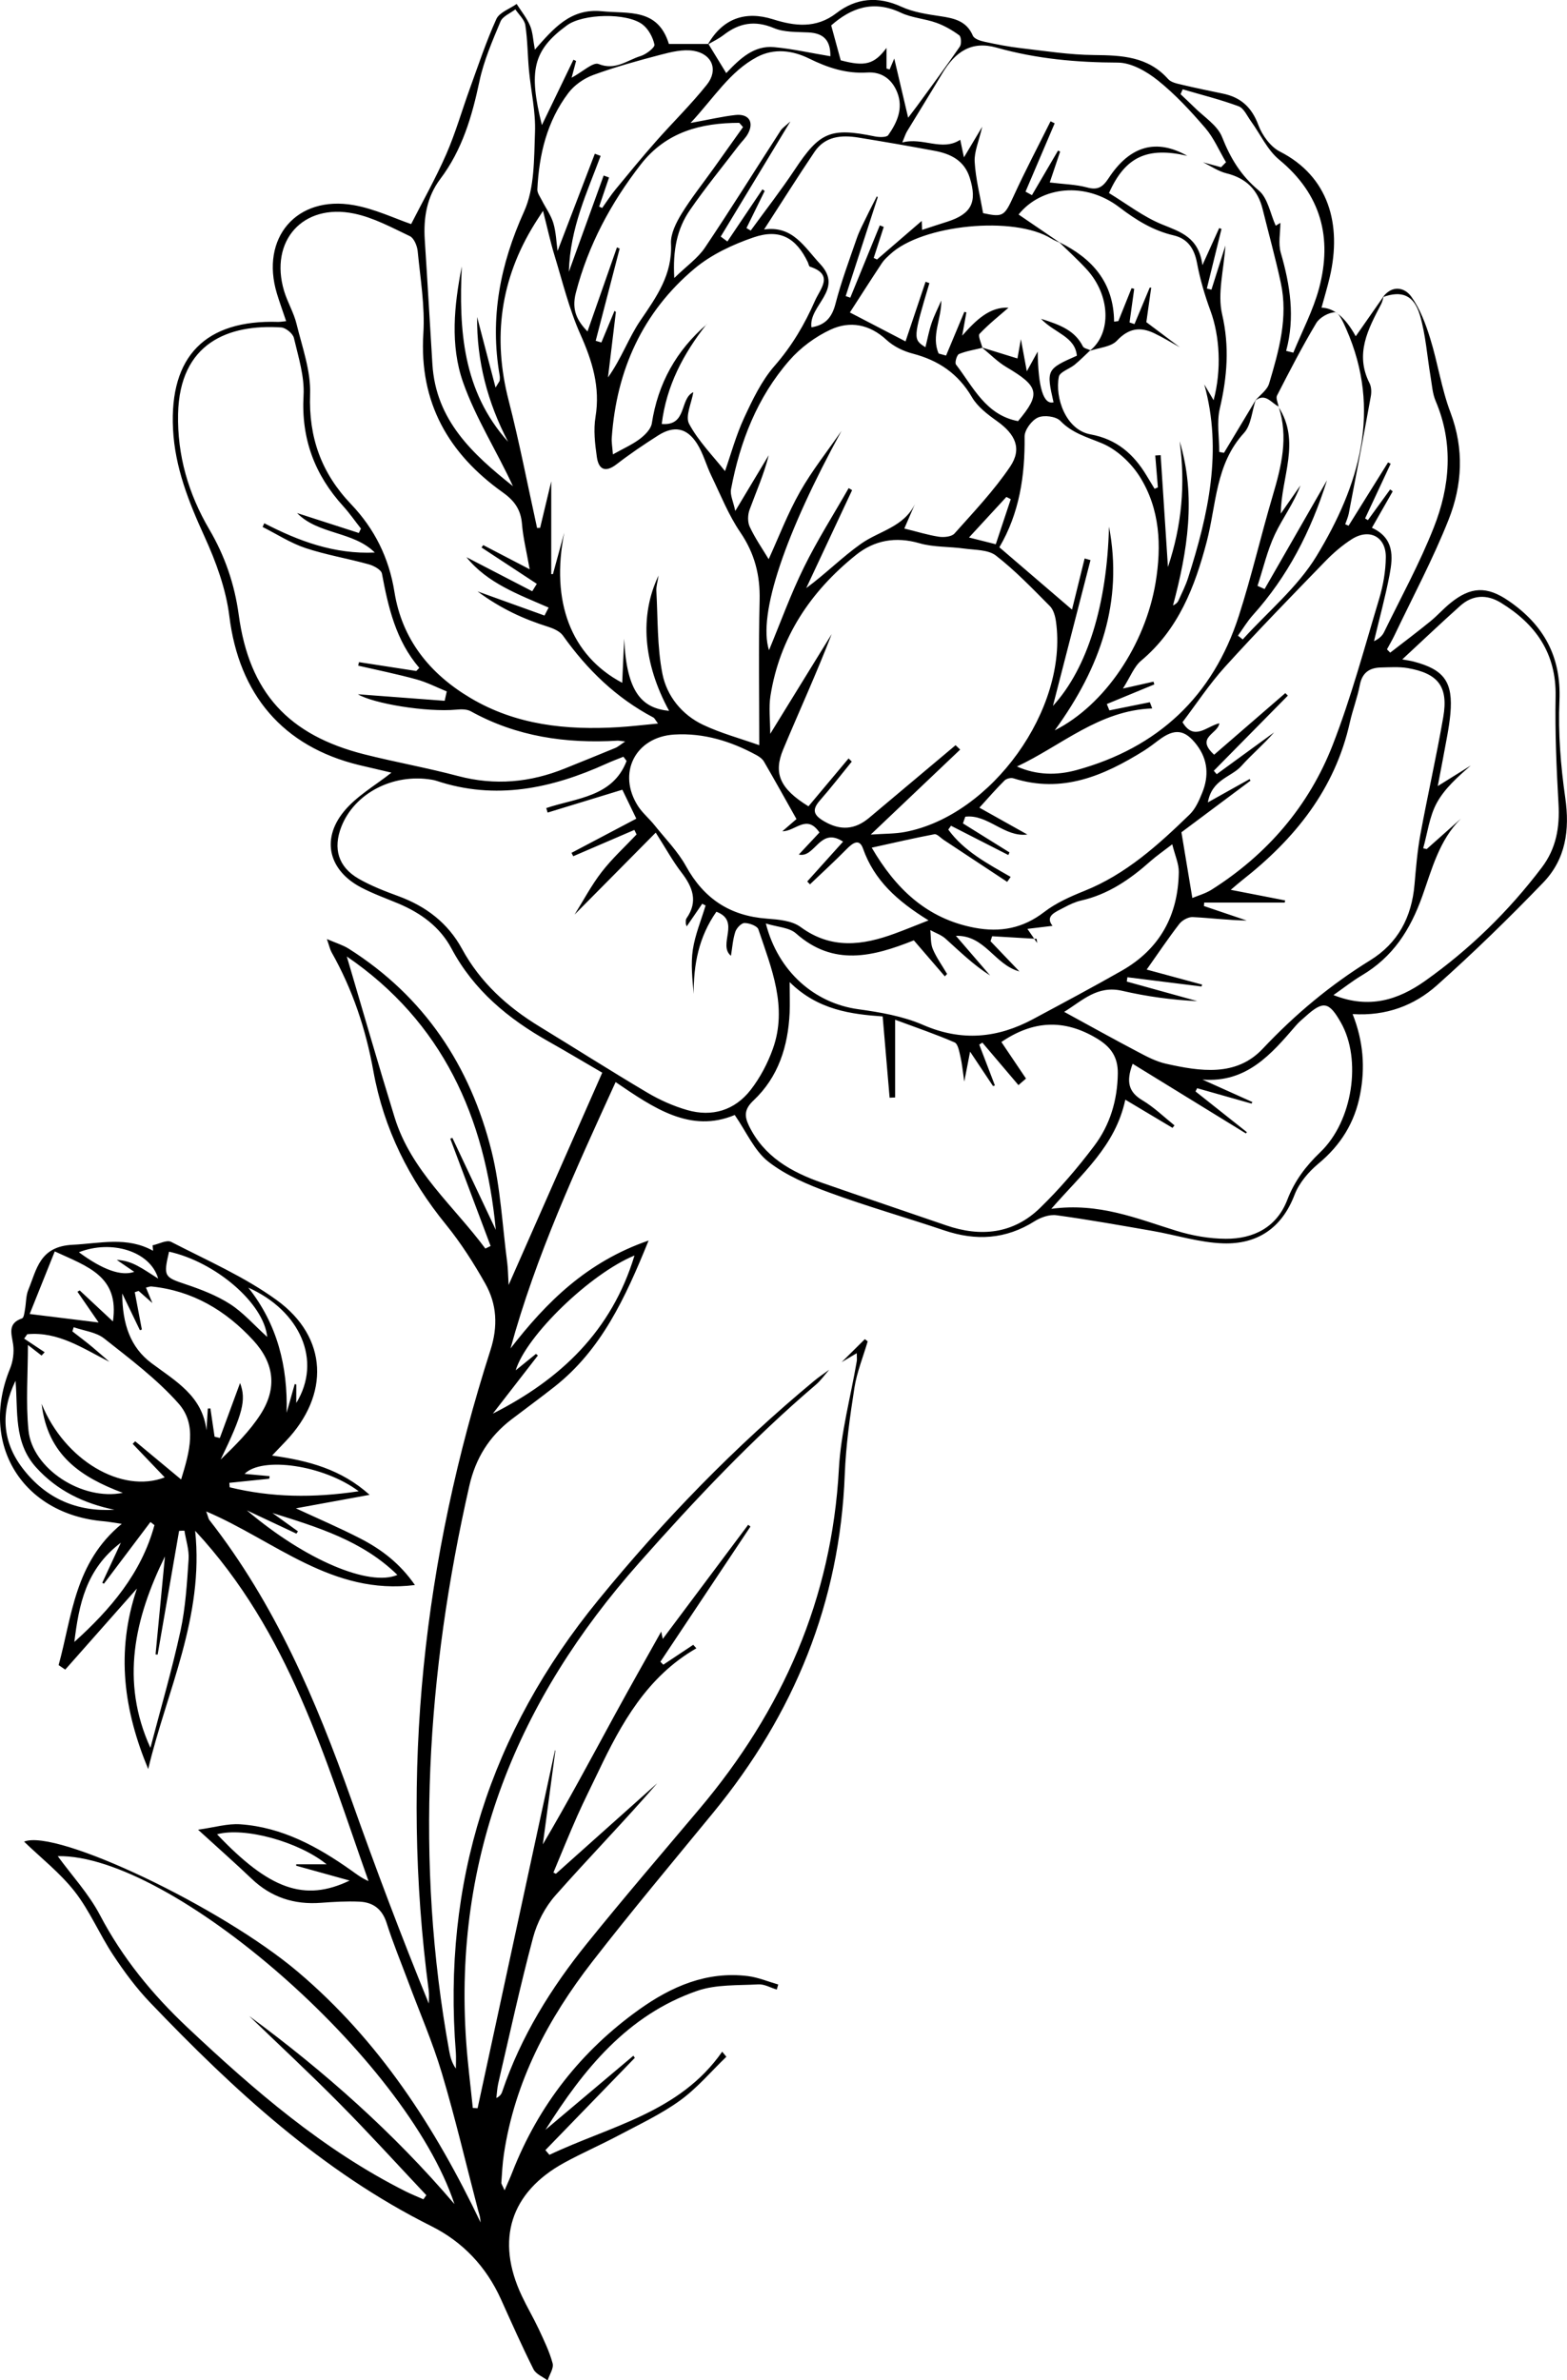 <?xml version="1.0" encoding="UTF-8"?> <svg xmlns="http://www.w3.org/2000/svg" id="_Слой_2" data-name="Слой 2" viewBox="0 0 232.3 352.86"><defs><style> .cls-1 { fill: #000; stroke-width: 0px; } </style></defs><g id="_Слой_1-2" data-name="Слой 1"><g><path class="cls-1" d="M104.94,6.58c2.2-3.85,5.55-5.01,9.65-3.72,3.17,1,6.36,1.43,9.4-.91,2.91-2.24,6.14-2.56,9.64-.95,1.76.81,3.8,1.11,5.75,1.4,2.06.31,3.9.69,4.84,2.89.2.47,1.1.77,1.73.9,1.78.39,3.58.74,5.39.95,3.61.42,7.22.99,10.84,1.02,4.11.04,7.99.2,10.99,3.56.43.49,1.29.67,1.99.83,2.02.48,4.06.9,6.09,1.32,2.68.54,4.32,2.03,5.3,4.68.56,1.51,1.8,3.21,3.19,3.92,7.24,3.69,9.2,10.8,7.4,18.57-.36,1.54-.82,3.05-1.23,4.57q2.76.05,5.07,4.24c1.38-1.98,2.76-3.96,4.14-5.93-.12.39-.18.8-.37,1.16-1.94,3.71-3.93,7.39-1.72,11.73.28.55.3,1.34.18,1.97-1.05,5.79-2.15,11.56-3.26,17.34-.11.55-.35,1.07-.53,1.6l.5.21c1.95-3.13,3.9-6.25,5.85-9.38.13.06.26.13.39.19-1.26,2.7-2.52,5.4-3.79,8.11.14.09.27.17.41.26,1.1-1.52,2.2-3.04,3.31-4.56.12.1.25.2.37.29-1.01,1.77-2.03,3.55-3.08,5.4,3.32,1.53,3.13,4.27,2.62,6.95-.63,3.31-1.53,6.57-2.31,9.86.72-.34,1.22-.78,1.49-1.34,2.51-5.15,5.28-10.2,7.37-15.51,2.41-6.1,2.96-12.44.28-18.75-.48-1.12-.55-2.43-.76-3.65-.51-3.03-.71-6.14-1.57-9.06-.89-3.03-2.72-3.7-5.49-2.7,1.38-1.83,3.22-1.45,4.21-.06,1.3,1.81,2.13,4.04,2.8,6.2,1.13,3.62,1.67,7.45,3.01,10.98,2.04,5.41,1.75,10.76-.28,15.87-2.32,5.86-5.31,11.45-8.03,17.16-.34.71-.74,1.38-1.11,2.07.16.16.32.33.48.49,1.99-1.54,4-3.05,5.95-4.64,1.03-.84,1.92-1.85,2.95-2.69,3.04-2.48,5.43-2.56,8.64-.36,5.2,3.56,7.83,8.25,7.55,14.79-.21,4.79.18,9.65.86,14.41.69,4.78.07,9.11-3.26,12.57-5.07,5.26-10.32,10.38-15.77,15.24-3.35,2.98-7.52,4.58-12.49,4.26,1.59,4.02,1.88,7.92,1.11,11.9-.8,4.19-2.87,7.52-6.17,10.26-1.47,1.22-2.88,2.88-3.55,4.63-1.9,4.98-5.56,7.35-10.56,7.2-3.52-.11-7.01-1.24-10.52-1.85-4.73-.82-9.46-1.67-14.22-2.32-1.03-.14-2.32.31-3.24.89-4.28,2.7-8.71,2.94-13.41,1.35-5.67-1.91-11.43-3.55-17.04-5.61-3.16-1.16-6.41-2.53-9.02-4.57-2.08-1.63-3.25-4.42-4.98-6.92-6.56,2.74-12-1.02-17.66-4.88-5.92,12.98-11.82,25.75-15.58,39.49,5.35-6.91,11.34-12.85,20.47-16-3.48,8.59-7.03,16.22-13.96,21.68-2.09,1.65-4.25,3.22-6.37,4.84-3.29,2.52-5.31,5.73-6.25,9.86-6.31,27.76-8.1,55.65-2.97,83.81.16.87.39,1.73.98,2.56,0-.78.05-1.57,0-2.35-2.02-25.21,5.08-47.48,21.1-67.09,9.68-11.86,20.26-22.76,32.03-32.52.7-.58,1.47-1.09,2.21-1.63-.65.74-1.23,1.57-1.97,2.21-9.47,8.07-17.96,17.1-26.2,26.4-17.99,20.3-27.57,43.58-25.64,71.04.23,3.27.65,6.52.98,9.78.24.01.47.03.71.04,3.82-17.68,7.65-35.36,11.47-53.05l.06.02-1.86,13.92c3.77-6.41,7.18-12.78,10.63-19.13,2.34-4.29,4.75-8.54,6.92-12.42-.02-.12.08.41.23,1.09,4.3-5.75,8.48-11.33,12.66-16.92.11.09.23.18.34.26-4.45,6.68-8.9,13.36-13.35,20.04.14.15.29.29.43.44l4.44-2.95c.15.17.31.35.46.52-7.31,4.21-11.12,11.11-14.54,18.3-1.04,2.18-2.13,4.34-3.11,6.54-1.23,2.78-2.37,5.6-3.54,8.4.12.06.25.12.37.18,5.01-4.47,10.02-8.95,15.02-13.42-4.91,5.67-10.14,11.03-15.09,16.63-1.53,1.73-2.73,4.03-3.32,6.26-1.91,7.16-3.48,14.4-5.16,21.62-.16.7-.19,1.44-.28,2.15.52-.24.75-.57.87-.94,2.76-8.16,7.23-15.36,12.6-22.01,5.44-6.74,11.08-13.31,16.66-19.93,12.29-14.58,19.61-31.13,20.65-50.38.29-5.35,1.74-10.64,2.65-15.96.05-.3,0-.61,0-1.19-.88.52-1.56.93-2.24,1.33l3.44-3.41c.14.11.28.22.42.33-.67,2.28-1.59,4.52-1.96,6.84-.67,4.27-1.27,8.59-1.44,12.9-.72,18.96-7.52,35.51-19.47,50.09-6.02,7.34-12.13,14.62-17.95,22.12-6.56,8.46-11.5,17.76-13.11,28.53-.21,1.4-.28,2.82-.38,4.23-.01.2.17.42.48,1.14.5-1.17.86-1.93,1.16-2.72,3.88-9.89,10.18-17.93,18.8-24.09,4.78-3.41,10.02-5.7,16.1-4.95,1.53.19,3.01.82,4.51,1.25-.07.25-.15.5-.22.75-.91-.27-1.83-.82-2.72-.77-3.05.17-6.28-.01-9.08.96-10.36,3.59-16.86,11.66-22.49,20.6,4.34-3.66,8.68-7.32,13.03-10.98.07.1.14.21.22.31-4.42,4.56-8.84,9.12-13.26,13.68.2.23.4.47.6.7,9-4.28,19.31-6.25,25.61-15.29.21.25.42.5.62.75-2.28,2.19-4.35,4.67-6.89,6.5-2.81,2.03-6.02,3.53-9.11,5.17-2.65,1.41-5.4,2.6-8.03,4.04-7.99,4.38-10.22,11.44-6.29,19.75.78,1.66,1.72,3.24,2.5,4.9.77,1.66,1.59,3.33,2.06,5.08.2.73-.47,1.69-.74,2.54-.71-.54-1.73-.93-2.09-1.65-1.71-3.41-3.26-6.91-4.83-10.39-2.18-4.82-5.64-8.49-10.32-10.83-16.23-8.11-29.29-20.19-41.66-33.12-2.06-2.15-3.87-4.59-5.51-7.08-2.02-3.05-3.45-6.52-5.68-9.38-2.17-2.78-5.03-5.01-7.52-7.42,4.76-1.97,29.29,9.72,40.61,19.32,12.03,10.19,20.32,23.02,27.07,37.14-.04-.31-.06-.62-.12-.92-.07-.32-.19-.64-.27-.96-1.77-6.76-3.36-13.57-5.36-20.27-1.38-4.62-3.32-9.06-5-13.59-1.08-2.89-2.26-5.74-3.19-8.68-.66-2.06-2.02-3.05-4.01-3.14-1.9-.09-3.83.03-5.73.17-3.96.3-7.38-.81-10.28-3.58-2.38-2.27-4.86-4.46-7.93-7.26,2.41-.33,4.38-.94,6.29-.8,6.18.44,11.44,3.31,16.4,6.82.8.57,1.57,1.17,2.58,1.6-6.44-18.18-11.73-36.88-25.7-51.93,1.35,12.8-4.21,23.74-6.96,35.32-3.56-8.57-4.88-17.26-1.67-26.76-3.83,4.33-7.23,8.17-10.63,12.02-.33-.22-.66-.45-.98-.67,2-7.27,2.36-15.19,9.36-20.94-1.31-.19-1.99-.32-2.68-.38-12.08-1.03-18.46-11.47-13.89-22.61.45-1.09.63-2.42.47-3.58-.23-1.61-.88-3.13,1.32-3.89.27-.09.35-.84.43-1.3.18-.98.13-2.05.5-2.94,1.26-3.06,1.67-6.43,6.58-6.67,4.09-.2,8.03-1.26,11.91.89-.02-.27-.04-.54-.07-.81.93-.19,2.09-.85,2.75-.51,5.3,2.74,10.87,5.16,15.66,8.64,7.61,5.52,7.87,14.06,1.32,20.92-.56.58-1.11,1.16-2.02,2.12,5.45.75,10.27,2.05,14.46,5.82-3.5.64-7,1.28-10.93,2,3.41,1.58,6.54,2.92,9.55,4.47,3.09,1.59,5.84,3.65,8.1,6.9-12.28,1.56-20.74-6.56-30.94-10.91.3.83.33,1.09.46,1.26,9.74,12.45,15.83,26.73,21.06,41.48,3.59,10.12,7.37,20.17,11.48,30.22,0-.64.07-1.29-.01-1.91-4.29-32.36-.78-63.99,9.15-94.97,1.13-3.53.96-6.79-.78-9.87-1.71-3.03-3.61-6.01-5.8-8.71-5.48-6.73-9.23-14.19-10.78-22.78-1.11-6.18-3.08-12.1-6.19-17.6-.23-.41-.33-.9-.7-1.97,1.39.6,2.38.89,3.22,1.42,11.22,7.09,18.05,17.39,21.2,30.06,1.33,5.37,1.59,11.01,2.32,16.54.11.87.11,1.76.2,3.26,4.78-10.83,9.28-21.03,13.88-31.47-2.48-1.44-5.18-3.06-7.93-4.61-5.99-3.37-11.11-7.59-14.42-13.8-1.71-3.21-4.54-5.26-7.86-6.66-1.84-.77-3.74-1.45-5.5-2.37-4.75-2.47-6.01-7.05-2.64-11.22,1.89-2.34,4.73-3.93,7.1-5.82-1.24-.29-3.02-.7-4.78-1.12-11.35-2.75-17.82-10.49-19.25-22.07-.5-4.03-1.98-8.07-3.68-11.8-2.34-5.13-4.39-10.27-4.67-15.95-.54-10.8,4.82-16.22,15.59-15.88.31,0,.63-.05,1.18-.11-.49-1.46-.97-2.77-1.37-4.09-2.49-8.24,2.91-14.6,11.38-13.11,3.12.55,6.09,1.98,8.52,2.81,1.7-3.34,3.64-6.78,5.21-10.37,1.39-3.18,2.34-6.55,3.53-9.82,1.24-3.42,2.39-6.89,3.89-10.2.46-1,1.98-1.51,3.01-2.24.68,1.07,1.5,2.07,1.99,3.22.41.97.44,2.1.71,3.55,2.77-3.13,5.28-6.16,9.94-5.69,3.94.4,8.29-.51,9.93,4.85,1.94,0,3.9,0,5.86,0,.84,1.37,1.68,2.74,2.64,4.32,2.1-2.23,4.15-4.12,7.09-3.85,2.73.25,5.43.87,8.35,1.35.03-2.38-1.02-3.42-3.26-3.53-1.73-.09-3.6,0-5.13-.65-2.82-1.18-5.14-.75-7.44,1.03-.71.55-1.54.94-2.32,1.4ZM178.52,56.97c.43.73.86,1.47,1.39,2.36,1.21-4.53.9-9.54-.45-13.22-.85-2.31-1.56-4.71-2.01-7.13-.4-2.12-1.37-3.59-3.44-4.08-3.06-.71-5.58-2.27-8.07-4.17-5.04-3.85-11.57-3.12-14.94,1.07,2.04,1.39,4.1,2.8,6.17,4.21-.44-.21-.91-.38-1.32-.64-5.5-3.42-19.15-2.1-23.89,2.33-.43.4-.88.79-1.2,1.27-1.69,2.55-3.33,5.13-4.77,7.35,2.94,1.53,5.68,2.95,8.25,4.29.98-2.91,1.97-5.88,2.97-8.84.19.07.38.13.57.2-2.44,8.18-2.45,8.34-.59,9.5.31-1.24.53-2.45.92-3.59.39-1.14.95-2.22,1.43-3.33.04,2.75-1.53,5.25-.39,7.86.37.1.73.2,1.1.3.9-2.16,1.8-4.32,2.71-6.48l.3.08c-.21,1.15-.41,2.3-.62,3.45,2.06-2.33,4.08-4.29,6.87-4.15-1.3,1.14-2.9,2.4-4.29,3.87-.28.3.25,1.37.41,2.08-1.16.29-2.37.47-3.46.92-.33.14-.66,1.29-.45,1.56,2.56,3.33,4.4,7.48,9.2,8.39,3.39-4.04,3.13-5.14-1.71-8-1.33-.78-2.44-1.94-3.65-2.92,1.7.53,3.4,1.05,5.27,1.63.19-1.08.32-1.8.51-2.86.3,1.59.52,2.81.88,4.76.75-1.36,1.1-2,1.61-2.92q.12,8.08,2.35,7.52c-1.09-4.81-1.03-4.93,3.46-6.91-.28-2.86-3.24-3.3-5.32-5.47,2.97.92,5.05,1.79,6.21,4.09.15.3.73.38,1.11.57-.77.72-1.51,1.47-2.32,2.14-.78.64-2.21,1.07-2.35,1.79-.61,3.08,1.02,7.87,4.68,8.54,3.89.71,6.41,2.92,8.33,6.12.39.65.79,1.3,1.18,1.95.16-.07.33-.14.49-.21-.13-1.58-.26-3.15-.39-4.73.27-.02.53-.03.8-.05.36,5.53.72,11.05,1.08,16.58,2.06-6.12,2.61-12.32,1.73-18.64,2.48,8.2,1.18,16.27-.98,24.35.41-.2.66-.42.79-.69.51-1.14,1.09-2.26,1.46-3.44,2.99-9.36,5.11-18.8,2.39-28.64ZM189.52,60.31c3.37,5.19.39,10.42.35,15.83.97-1.39,1.94-2.78,2.91-4.18-.96,2.63-2.63,4.82-3.78,7.25-1.14,2.42-1.74,5.09-2.58,7.64.35.16.7.32,1.05.47,3.02-5.26,6.03-10.51,9.25-16.12-2.41,7.65-5.85,14.28-10.99,19.99-.83.93-1.48,2.02-2.21,3.04.24.19.47.37.71.56,3.7-4.09,8.13-7.73,10.94-12.36,6.32-10.41,9.73-21.58,4.4-33.67-.41-.94-1.11-2.48-1.64-2.47-.97.02-2.3.77-2.81,1.62-2.09,3.49-3.95,7.11-5.81,10.73-.2.4.14,1.07.23,1.62-1.1-.54-1.96-2.09-3.49-.84.72-.85,1.8-1.59,2.09-2.56,1.45-4.87,2.85-9.8,1.73-14.95-.79-3.66-1.79-7.27-2.69-10.9-.7-2.86-2.44-4.59-5.34-5.31-1.23-.3-2.34-1.08-3.5-1.64.89.24,1.78.49,2.68.73.24-.25.49-.49.73-.74-1.01-1.7-1.8-3.59-3.06-5.06-2.16-2.51-4.45-4.99-7.03-7.06-1.66-1.33-3.93-2.64-5.94-2.65-6.11-.02-12.06-.55-17.98-2.22-3.66-1.03-6.09.52-8.09,3.88-1.7,2.86-3.46,5.68-5.18,8.52-.23.38-.36.82-.71,1.66,3.08-.81,5.88,1.37,8.59-.4.11.5.24,1.15.55,2.61,1.04-1.75,1.69-2.84,2.71-4.54-.51,2.2-1.2,3.72-1.12,5.18.14,2.49.78,4.96,1.25,7.63,2.99.64,3.16.45,4.57-2.63,1.7-3.71,3.61-7.33,5.43-10.99.2.1.4.2.61.3-1.44,3.38-2.88,6.75-4.32,10.13.32.17.63.35.95.52,1.29-2.2,2.58-4.41,3.87-6.61.1.05.2.1.31.15-.51,1.52-1.02,3.03-1.54,4.58,2.1.26,3.88.29,5.54.74,1.6.44,2.33-.07,3.19-1.38,3.17-4.84,7.09-5.89,11.66-3.31-5.94-1.38-9.21.14-11.61,5.52,2.59,1.57,5.06,3.5,7.85,4.64,2.77,1.13,5.48,1.92,6,6.05,1.04-2.3,1.76-3.9,2.49-5.5.11.04.23.09.34.13-.72,2.94-1.45,5.88-2.17,8.83.23.06.46.11.68.17.66-2.09,1.33-4.19,2.07-6.54-.24,3.65-1.2,7.11-.49,10.17,1.12,4.83.75,9.32-.34,14-.48,2.04-.08,4.28-.08,6.43.23.04.47.08.7.13,1.56-2.6,3.13-5.2,4.69-7.81-.55,1.65-.66,3.7-1.73,4.87-4.24,4.63-4.08,10.61-5.52,16.11-1.75,6.68-4.18,12.99-9.72,17.64-1.06.89-1.6,2.4-2.7,4.13,1.91-.43,3.22-.73,4.53-1.02.04.14.08.27.12.41-2.35.97-4.7,1.94-7.04,2.91.13.31.25.62.38.94,2-.4,4-.8,6-1.21.12.31.23.61.35.92-7.9.29-13.44,5.51-20.05,8.61,2.96,1.31,5.93,1.32,8.83.53,12.08-3.31,20.22-10.93,24.06-22.86,1.89-5.86,3.27-11.89,5.02-17.8,1.29-4.36,2.37-8.69.88-13.21ZM92.89,112.81c-.16-.21-.31-.42-.47-.63-.84.34-1.69.65-2.52,1.03-8.12,3.68-16.42,5.46-25.2,2.54-.24-.08-.48-.13-.73-.17-5.73-.95-11.42,2.02-13.36,6.96-1.27,3.25-.47,5.98,2.55,7.72,1.86,1.07,3.91,1.86,5.93,2.6,4.07,1.5,7.31,3.97,9.4,7.8,2.71,4.98,6.73,8.62,11.51,11.53,5.33,3.25,10.6,6.61,15.97,9.79,1.84,1.09,3.86,1.99,5.91,2.58,3.7,1.06,7.04.04,9.4-2.99,1.4-1.8,2.52-3.93,3.29-6.08,2.22-6.2-.21-11.96-2.14-17.71-.17-.52-1.35-.95-2.06-.95-.47,0-1.19.76-1.37,1.32-.37,1.15-.45,2.4-.64,3.54-2.01-1.66,1.51-5.16-2.16-6.53-2.63,3.76-3.39,7.84-3.36,12.18-.2-2.21-.45-4.43-.13-6.57.34-2.22,1.24-4.36,1.89-6.54-.17-.08-.33-.17-.5-.25-.77,1.12-1.53,2.24-2.3,3.35-.05-.15-.13-.31-.13-.46,0-.25-.03-.55.1-.73,1.75-2.51.92-4.64-.76-6.82-1.28-1.66-2.29-3.52-3.8-5.89-4.31,4.36-8.15,8.23-12.03,12.15,1.33-2.13,2.5-4.36,4.02-6.32,1.54-1.99,3.43-3.72,5.17-5.56l-.33-.67c-3.02,1.3-6.04,2.6-9.06,3.9-.09-.17-.17-.33-.26-.5,3.17-1.68,6.35-3.35,9.61-5.07-.65-1.34-1.43-2.95-2.07-4.29-3.75,1.15-7.42,2.27-11.08,3.39-.07-.22-.13-.44-.2-.67,4.48-1.51,9.84-1.62,11.9-6.96ZM97.55,107.26c-.42-.55-.51-.8-.7-.9-5.5-2.9-9.81-7.09-13.39-12.13-.46-.65-1.41-1.06-2.22-1.32-3.58-1.13-6.94-2.64-10.45-5.24,3.72,1.34,6.82,2.46,9.93,3.58.2-.39.41-.79.61-1.18-4.43-1.94-9.06-3.59-12.18-7.47,3.31,1.71,6.53,3.38,9.75,5.05.23-.37.45-.73.68-1.1-2.73-1.8-5.46-3.59-8.2-5.39.09-.12.17-.23.26-.35,2.1,1.09,4.19,2.18,6.88,3.58-.47-2.69-.98-4.69-1.14-6.72-.17-2.09-1.09-3.42-2.8-4.64-8.08-5.75-12.46-13.33-11.82-23.61.25-4.03-.45-8.13-.84-12.18-.08-.8-.55-1.94-1.16-2.23-2.69-1.28-5.4-2.76-8.28-3.35-7.59-1.57-12.57,4.06-10.37,11.46.5,1.67,1.44,3.22,1.85,4.9.84,3.44,2.13,6.96,2.01,10.4-.23,6.44,1.68,11.72,6.07,16.32,3.47,3.64,5.62,7.93,6.43,12.99,1.12,7.03,5.21,12.13,11.24,15.72,6.79,4.05,14.26,4.81,21.96,4.35,1.86-.11,3.72-.34,5.87-.54ZM53.2,79c.1-.21.21-.43.31-.64-.87-1.1-1.67-2.26-2.61-3.3-4.25-4.67-6.26-10.01-5.9-16.43.16-2.81-.77-5.72-1.43-8.53-.15-.65-1.2-1.51-1.88-1.56-7.79-.51-15.06,2.27-15.29,12.82-.13,6.17,1.54,11.86,4.64,17.14,2.3,3.93,3.73,8.08,4.35,12.64,1.57,11.53,7.36,17.84,18.64,20.69,4.6,1.16,9.28,1.99,13.87,3.21,5.47,1.45,10.72.96,15.89-1.14,2.47-1,4.94-1.99,7.4-3.01.44-.18.81-.52,1.49-.97-.66-.07-.9-.13-1.14-.12-7.63.45-14.95-.59-21.75-4.36-.58-.32-1.42-.31-2.13-.24-4.44.41-12.32-.9-14.6-2.28,3.97.3,8.41.63,12.86.97.1-.46.21-.93.31-1.39-1.5-.61-2.96-1.37-4.51-1.79-2.84-.78-5.74-1.37-8.62-2.03.04-.17.08-.35.12-.52l8.49,1.31c.15-.15.3-.31.45-.46-3.49-4.07-4.6-8.98-5.54-13.98-.11-.57-1.21-1.17-1.95-1.37-3.12-.87-6.34-1.4-9.4-2.42-2.21-.74-4.23-2.06-6.34-3.12.08-.18.17-.37.25-.55,5.11,2.65,10.4,4.61,16.38,4.34-3.2-3.18-8.36-2.63-11.52-5.85,3.05.98,6.1,1.97,9.15,2.95ZM112.56,110.49c0-7.24-.12-14.37.05-21.5.09-3.74-.74-6.96-2.87-10.09-1.75-2.57-2.92-5.55-4.29-8.38-.76-1.57-1.2-3.31-2.12-4.76-1.51-2.36-3.41-2.7-5.76-1.21-2.11,1.34-4.18,2.74-6.16,4.27-1.69,1.3-2.67.77-2.93-1.07-.28-1.96-.52-4.02-.2-5.94.73-4.43-.48-8.3-2.26-12.29-1.67-3.75-2.64-7.82-3.85-11.76-.58-1.91-1-3.87-1.67-6.5-.74,1.15-1.01,1.54-1.25,1.94-5.06,8.16-6.25,16.84-3.85,26.15,1.61,6.26,2.83,12.61,4.22,18.92.15,0,.3-.01.45-.02.55-2.31,1.11-4.63,1.65-6.9v13.76c.08,0,.17,0,.25,0,.56-2.05,1.12-4.1,1.68-6.15-2.03,10.18.96,18.22,8.59,22.26.1-2.19.2-4.36.29-6.54.35,8.08,2.73,10.31,6.66,10.7-3.83-7.04-4.43-14.07-1.56-20.07-.15.96-.36,1.62-.33,2.26.23,4.12.11,8.31.9,12.32.65,3.28,2.88,6.08,6.05,7.57,2.6,1.23,5.43,1.99,8.31,3.01ZM129.08,123.72c1.98-.14,3.55-.1,5.05-.38,12.88-2.41,24.25-18.26,22.41-31.22-.11-.79-.37-1.74-.9-2.27-2.58-2.59-5.12-5.26-8-7.49-1.15-.89-3.11-.82-4.72-1.04-2.2-.31-4.51-.18-6.62-.79-3.53-1.02-6.68-.45-9.42,1.75-6.72,5.4-11.28,12.2-12.66,20.85-.28,1.75-.04,3.58-.04,5.66,3.19-5.18,6.15-9.99,9.11-14.79-2.24,5.82-4.81,11.41-7.18,17.08-1.48,3.54-.52,5.83,3.74,8.45,1.89-2.25,3.92-4.68,5.95-7.1l.47.47c-1.57,1.93-3.1,3.91-4.74,5.78-1.23,1.41-.88,2.18.64,3.07,2.41,1.41,4.56,1.26,6.67-.51,4.27-3.59,8.55-7.18,12.82-10.77.23.22.45.44.68.65-4.26,4.05-8.52,8.1-13.27,12.61ZM169.98,143.73c2.7.73,5.47,1.48,8.23,2.23l-.09.28-10.99-1.37-.09.64c3.49.97,6.97,1.93,10.46,2.9-3.81-.18-7.51-.69-11.14-1.53-3.71-.86-5.94,1.49-8.6,3.12,3.81,2.08,7.36,4.06,10.96,5.95,1.32.7,2.69,1.42,4.13,1.74,5.05,1.13,10.39,1.97,14.33-2.21,4.79-5.09,10.03-9.47,15.94-13.12,4.13-2.55,6.15-6.4,6.57-11.19.22-2.49.42-4.99.87-7.44,1.07-5.81,2.38-11.57,3.39-17.39.79-4.53-.72-6.51-5.27-7.3-1.29-.22-2.65-.12-3.98-.09-1.68.04-2.76.76-3.11,2.58-.36,1.88-1.06,3.68-1.48,5.55-2.21,9.94-8.18,17.3-15.98,23.42-.49.39-.96.8-1.68,1.41,2.91.57,5.49,1.07,8.07,1.57-.02.11-.05.21-.07.32h-11.93c-.02.17-.03.34-.05.51,2.12.72,4.23,1.43,6.35,2.15-2.74-.04-5.37-.38-8.01-.51-.66-.03-1.56.47-1.98,1.01-1.66,2.15-3.17,4.41-4.84,6.77ZM117.06,145.59c0,1.9.05,3.21,0,4.52-.23,4.99-1.66,9.55-5.37,13.04-1.3,1.23-1.38,2.23-.69,3.68,2.23,4.64,6.3,6.92,10.89,8.52,6.11,2.13,12.25,4.19,18.37,6.3,5.14,1.77,9.97,1.27,13.93-2.59,2.91-2.83,5.58-5.95,8.02-9.19,2.35-3.11,3.45-6.79,3.5-10.75.02-2.4-.98-3.9-3.11-5.18-4.91-2.95-9.51-2.63-14.15.53,1.21,1.79,2.43,3.61,3.65,5.42-.37.32-.74.64-1.12.97-1.78-2.1-3.57-4.2-5.35-6.3-.15.1-.3.2-.46.3.77,2.02,1.55,4.03,2.32,6.05-.09.03-.18.06-.28.09-1.02-1.53-2.04-3.06-3.4-5.1-.35,1.8-.55,2.84-.86,4.44-.24-1.61-.33-2.67-.57-3.69-.18-.76-.36-1.9-.87-2.12-2.7-1.18-5.5-2.13-8.81-3.36v11.52l-.82.04c-.33-3.89-.66-7.79-1.03-12.05-4.62-.33-9.59-.93-13.78-5.08ZM113.94,82.92c1.51-3.31,2.84-6.81,4.66-10.02,1.79-3.16,4.08-6.03,6.15-9.03-8.27,15.09-12.45,27.16-10.75,32.52,1.68-4.04,3.2-8.27,5.18-12.29,1.98-4.03,4.4-7.83,6.63-11.74.17.1.34.2.51.3-2.27,4.84-4.53,9.68-6.8,14.52,2.91-2.14,5.35-4.62,8.15-6.59,2.69-1.89,6.33-2.46,7.97-5.88-.5,1.15-1,2.3-1.58,3.64,1.91.47,3.5.97,5.13,1.22.74.11,1.87,0,2.3-.47,2.86-3.21,5.85-6.36,8.25-9.91,1.81-2.68.79-4.82-1.95-6.77-1.39-.99-2.88-2.12-3.71-3.55-2.04-3.49-4.96-5.45-8.78-6.45-1.39-.36-2.84-1.07-3.88-2.03-2.52-2.33-5.42-2.86-8.3-1.52-2.26,1.05-4.45,2.67-6.09,4.55-4.77,5.46-7.33,12.04-8.66,19.11-.16.85.34,1.83.63,3.22,1.91-3.19,3.43-5.73,4.96-8.27-.71,2.85-1.87,5.43-2.84,8.08-.28.76-.31,1.84.03,2.55.8,1.7,1.88,3.26,2.81,4.8ZM207.87,97.75c.74.14,1.24.2,1.72.33,4.53,1.19,5.84,3.05,5.42,7.75-.1,1.08-.27,2.15-.46,3.21-.43,2.38-.89,4.75-1.41,7.49,1.9-1.18,3.4-2.11,4.9-3.05-1.94,1.69-3.87,3.4-5.04,5.54-1.1,2.01-1.38,4.47-2.02,6.73.17.04.35.08.52.12,1.69-1.5,3.38-3.01,5.07-4.51-3.24,3.2-4.33,7.61-5.71,11.46-1.82,5.1-4.38,9.04-8.97,11.77-1.38.82-2.64,1.82-4.21,2.92,5.3,2.11,9.61.71,13.57-2.09,6.63-4.7,12.4-10.33,17.32-16.83,2.13-2.81,2.67-5.96,2.47-9.42-.3-5.3-.53-10.62-.43-15.93.12-6.39-2.95-10.73-8.13-13.9-2.07-1.26-4.18-1.17-6.01.47-2.83,2.53-5.58,5.15-8.59,7.94ZM184.86,167.83c-.06.06-.11.13-.17.19-5.56-3.42-11.13-6.85-16.78-10.32-1.03,2.72-.56,4.22,1.46,5.42,1.71,1.02,3.17,2.45,4.74,3.71l-.29.37c-2.23-1.33-4.46-2.67-7-4.18-1.46,6.87-6.4,10.93-10.97,16.18,7.08-.95,12.72,1.46,18.52,3.25,2.36.73,4.89,1.18,7.35,1.19,4.13.02,7.55-1.71,9.11-5.76,1.08-2.82,2.75-5.02,4.9-7.08,4.81-4.61,6.16-13.74,3.05-19.21-1.76-3.11-2.62-3.27-5.2-.95-.5.44-1.02.87-1.45,1.37-3.67,4.26-7.31,8.54-13.87,8.03,2.47,1.11,4.93,2.22,7.4,3.33-.04.08-.09.16-.13.23-2.69-.76-5.37-1.52-8.06-2.28-.08.16-.16.32-.24.48,2.54,2.02,5.09,4.03,7.63,6.05ZM67.37,326.74c-7.17-21.65-42.04-51.91-58.81-51.58,2.05,2.82,4.58,5.55,6.25,8.72,3.34,6.37,7.76,11.76,12.96,16.66,9.91,9.33,20.15,18.19,32.43,24.35.84.42,1.71.76,2.57,1.14.14-.2.29-.41.43-.61-4.27-4.53-8.45-9.14-12.83-13.56-4.38-4.43-8.95-8.68-13.43-13,11.16,8.21,21.45,17.35,30.43,27.88ZM176.76,133.12c.81-.34,1.93-.65,2.87-1.24,8.26-5.24,14.42-12.41,17.95-21.48,2.74-7.05,4.7-14.4,6.88-21.65.59-1.97.96-4.08.98-6.14.03-3.03-2.41-4.32-4.99-2.71-1.46.92-2.81,2.09-4.02,3.34-4.98,5.14-9.99,10.27-14.8,15.58-2.37,2.61-4.32,5.6-6.33,8.24,1.71,2.87,3.6.59,5.46.16-.2,1.6-3.61,2.06-.77,4.66,3.52-3.04,7.03-6.09,10.55-9.13.13.12.25.25.38.37-3.66,3.71-7.32,7.42-10.98,11.14.14.17.28.34.43.51,2.84-2.07,5.67-4.13,8.51-6.2-1.54,1.77-3.33,3.28-4.87,5-1.47,1.64-4.36,1.95-4.95,5.38,2.45-1.37,4.32-2.41,6.19-3.46.04.08.08.16.13.24-3.68,2.74-7.35,5.49-10.24,7.65.64,3.83,1.11,6.69,1.62,9.75ZM149.83,129.99c-.17.25-.35.49-.52.74-3.14-2.07-6.27-4.15-9.41-6.22-.46-.3-.99-.92-1.39-.84-3.06.58-6.09,1.29-9.28,1.99,3.52,6.03,8.12,10.52,15.24,11.87,3.81.72,7.18.1,10.34-2.34,1.74-1.34,3.86-2.28,5.92-3.11,6.18-2.47,10.97-6.82,15.63-11.34.86-.83,1.4-2.07,1.86-3.21,1.01-2.47.86-4.9-.8-7.09-1.76-2.32-3.28-2.5-5.62-.74-.73.55-1.46,1.11-2.23,1.6-5.95,3.7-12.11,6.37-19.34,4.08-.38-.12-1.03.04-1.31.32-1.22,1.21-2.35,2.51-3.73,4.03,2.55,1.43,4.83,2.7,7.11,3.98-3.4.45-5.86-3.05-9.2-2.64-.12.33-.24.66-.35.99,2.3,1.43,4.6,2.87,6.9,4.3-.06.13-.12.26-.17.39-2.83-1.45-5.66-2.89-8.5-4.34-.13.19-.27.38-.4.57,2.33,3.21,5.85,5.06,9.26,7.02ZM118.08,121.43c-1.66-2.95-3.21-5.75-4.82-8.52-.23-.4-.68-.73-1.1-.96-3.8-2.07-7.84-3.32-12.19-3.06-5.8.35-8.52,5.74-5.38,10.62.67,1.03,1.67,1.85,2.44,2.82,1.6,2,3.45,3.87,4.67,6.08,2.65,4.81,6.51,7.36,11.97,7.77,1.71.13,3.72.29,5.01,1.24,4.56,3.35,9.2,2.73,14,.96,1.48-.54,2.93-1.14,4.97-1.94-4.69-2.9-8.06-5.97-9.71-10.64-.56-1.6-1.58-.79-2.46.1-1.75,1.78-3.6,3.47-5.41,5.2-.13-.14-.27-.29-.4-.43,1.73-1.92,3.45-3.83,5.31-5.9-3.46-2.29-4.14,2.48-6.56,1.91,1.03-1.1,2.08-2.22,3.06-3.27-1.9-2.79-3.54-.17-5.5-.18.9-.78,1.62-1.4,2.08-1.8ZM140.41,144.37l-.34.37c-1.54-1.79-3.08-3.58-4.6-5.34-6.1,2.44-11.92,3.89-17.47-1.03-.99-.88-2.72-.93-4.47-1.47,1.84,7.19,7.28,11.83,13.7,12.71,3.26.45,6.64,1.03,9.62,2.33,5.71,2.48,11.02,1.97,16.31-.87,4.4-2.36,8.81-4.71,13.15-7.18,5.63-3.21,8.35-8.21,8.44-14.61.02-1.21-.55-2.43-.97-4.12-1.42,1.09-2.36,1.74-3.21,2.49-3.02,2.69-6.27,4.94-10.31,5.85-.88.2-1.73.61-2.54,1.04-1.26.67-2.85,1.24-1.69,2.71-1.12.14-2.21.27-3.72.45.76,1.1,1.1,1.59,1.44,2.09-.02-.2-.05-.4-.07-.61-2.2-.13-4.4-.26-6.6-.39l-.24.74c1.4,1.47,2.8,2.94,4.28,4.48-3.71-1.02-5.09-5.39-9.41-5.28,1.69,1.96,3.38,3.92,5.07,5.88-2.45-1.55-4.49-3.55-6.6-5.45-.63-.57-1.51-.86-2.27-1.28.11.94.02,1.96.37,2.8.54,1.29,1.39,2.45,2.1,3.67ZM73.47,57.44c.47-.79.59-.91.61-1.04.03-.24.03-.5-.01-.75-1.47-8.5.06-16.41,3.62-24.29,1.57-3.46,1.47-7.79,1.62-11.74.12-3.04-.6-6.11-.89-9.17-.21-2.23-.2-4.5-.54-6.71-.13-.84-.96-1.57-1.48-2.35-.76.59-1.88,1.02-2.2,1.79-1.21,2.9-2.49,5.84-3.13,8.89-1.1,5.19-2.54,10.14-5.8,14.46-1.99,2.64-2.51,5.74-2.3,9.01.4,6.14.75,12.29,1.13,18.44.51,8.36,6.01,13.37,11.94,18.09-2.39-5.2-5.53-10.09-7.4-15.42-1.92-5.48-1.32-11.4-.18-17.15-.44,9.37.11,18.46,6.86,25.99-3.04-5.83-4.66-11.98-4.59-18.5.86,3.31,1.73,6.62,2.73,10.45ZM104.75,48.06c-3.44,4.38-5.96,9.11-6.65,14.79,3.81.33,2.61-3.75,4.68-4.71-.25,1.58-1.23,3.57-.62,4.7,1.39,2.59,3.56,4.77,5.32,7,.86-2.45,1.62-5.28,2.83-7.89,1.25-2.7,2.59-5.51,4.52-7.72,2.56-2.93,4.45-6.14,5.98-9.63.78-1.79,2.89-3.87-.74-5.07-.16-.05-.21-.43-.31-.65-1.74-3.63-4.16-5.02-8.05-3.69-3.09,1.06-6.25,2.54-8.73,4.61-7.73,6.48-11.58,15.06-12.29,25.08-.05.68.09,1.38.17,2.48,1.59-.89,2.89-1.46,3.99-2.29.76-.58,1.65-1.46,1.78-2.31.91-5.93,3.63-10.8,8.14-14.68ZM164.41,78.11c2.09,11.03-1.2,20.75-8.05,30.16,7.47-3.78,13.42-12.74,14.95-21.9.91-5.48.66-10.92-2.34-15.7-1.29-2.05-3.4-4.03-5.6-4.95-2.22-.93-4.41-1.49-6.18-3.33-.65-.67-2.43-.9-3.33-.49-.93.42-1.98,1.85-1.97,2.82.07,5.81-.77,11.37-3.74,16.41,3.6,3.09,7.09,6.08,10.77,9.24.59-2.39,1.23-4.99,1.87-7.58.29.08.58.16.87.24-1.81,7.04-3.63,14.08-5.57,21.62,5.17-5.64,8.02-15.17,8.31-26.52ZM106.83,35.06c.33.25.67.49,1,.74,1.73-2.58,3.47-5.15,5.2-7.73.11.08.22.16.33.24-.9,1.83-1.8,3.66-2.7,5.5.21.12.42.25.63.37,2.19-3.01,4.48-5.95,6.54-9.05,3.68-5.55,5.28-6.26,11.84-4.91.65.13,1.75.17,2.01-.19,1.31-1.87,2.26-3.95,1.34-6.31-.78-1.99-2.33-3.11-4.46-2.97-3.12.2-5.87-.72-8.61-2.07-2.48-1.22-5.2-1.56-7.72-.23-4.04,2.14-6.36,6.03-9.86,9.78,2.75-.5,4.69-.96,6.65-1.18,1.98-.22,2.8,1.04,1.86,2.77-.35.65-.92,1.17-1.38,1.77-2.42,3.17-4.96,6.27-7.22,9.55-1.92,2.78-2.56,5.99-2.32,10.07,1.83-1.78,3.5-2.94,4.55-4.51,3.84-5.71,7.48-11.57,11.22-17.35.26-.4.71-.67,1.44-1.35-3.65,6.03-6.99,11.56-10.33,17.08ZM18.19,221.3c-6.16-2.32-11.13-5.55-12.02-13.19,3.4,8.36,11.87,13.36,18.25,10.9-1.63-1.7-3.19-3.34-4.75-4.97.12-.13.24-.25.37-.38,2.16,1.8,4.33,3.6,6.81,5.66,1.27-4.12,2.39-8.14-.39-11.27-3.22-3.63-7.2-6.61-11.03-9.64-1.2-.94-2.99-1.13-4.51-1.66-.06.21-.13.41-.19.62.98.76,1.97,1.5,2.92,2.29.87.72,1.71,1.48,2.57,2.22-3.98-2.01-7.58-4.52-12.18-4.09-.15.22-.31.43-.46.65,1.01.67,2.02,1.35,3.04,2.02l-.46.49c-.72-.56-1.44-1.12-2.02-1.57,0,4.25-.33,8.49.08,12.65.56,5.7,7.97,10.5,14,9.27ZM129.51,38.23c.17.08.34.16.5.24,2.28-1.97,4.56-3.93,6.63-5.72,0,.08.03.61.06,1.33,1.37-.45,2.54-.84,3.72-1.21,3.59-1.15,4.48-2.89,3.34-6.52-.81-2.58-2.86-3.56-5.25-4-3.75-.7-7.51-1.35-11.28-1.96-2.5-.4-4.92-.2-6.48,2.12-2.49,3.69-4.86,7.47-7.48,11.51,4.25-.61,5.96,2.59,8.31,5.11,3.59,3.84-1.73,6.12-1.29,9.39,2.02-.32,3.03-1.42,3.56-3.46.85-3.29,2.05-6.5,3.16-9.72.38-1.1.93-2.13,1.44-3.18.49-1.03,1.03-2.04,1.54-3.06.04.05.08.09.13.14-1.58,4.88-3.16,9.76-4.75,14.65.23.08.45.16.68.24,1.46-3.57,2.92-7.15,4.38-10.72.19.08.39.15.58.23-.5,1.54-.99,3.07-1.49,4.61ZM88.81,30.62c.15.07.31.14.46.21.66-.92,1.27-1.89,1.99-2.76,1.95-2.37,3.9-4.75,5.93-7.05,2.51-2.85,5.24-5.51,7.6-8.47,1.74-2.18.78-4.57-1.99-5.02-1.55-.25-3.28.17-4.85.58-3.37.88-6.73,1.81-9.99,3-1.39.51-2.82,1.5-3.7,2.67-3.17,4.19-4.35,9.11-4.6,14.28-.03.53.4,1.11.67,1.64.57,1.13,1.34,2.18,1.7,3.37.4,1.34.44,2.8.63,4.13,1.86-4.86,3.69-9.63,5.52-14.41.29.11.57.21.86.32-1.99,5.38-4.52,10.61-4.71,17.18,1.87-5.18,3.51-9.73,5.16-14.27.27.1.53.19.8.29l-1.47,4.32ZM91.1,46.08c.07.06.13.11.2.17-.39,3.23-.78,6.47-1.17,9.7,2.01-2.81,3.05-5.86,4.8-8.43,2.4-3.52,4.77-6.82,4.54-11.41-.07-1.45.76-3.09,1.56-4.41,1.43-2.33,3.15-4.48,4.74-6.71,1.46-2.05,2.92-4.1,4.38-6.15-.19-.21-.38-.42-.56-.63-5.67.01-10.83,1.32-14.6,6.17-4.43,5.71-7.78,11.94-9.62,19.01-.69,2.64.26,4.21,1.72,5.75,1.47-4.2,2.92-8.33,4.37-12.47.13.06.26.12.4.18-1.18,4.56-2.37,9.12-3.55,13.67.28.08.56.17.84.25l1.95-4.69ZM73.5,182.32c-1.58-16.73-7.91-30.83-22.09-40.53,2.38,8.05,4.66,15.99,7.1,23.89,2.44,7.89,8.75,13.09,13.44,19.41.26-.13.52-.25.78-.38-1.99-5.3-3.99-10.61-5.98-15.91l.31-.12c2.15,4.55,4.29,9.09,6.44,13.64ZM20.55,191.37l-.57.19c.35,1.85.7,3.7,1.05,5.54-.1.03-.19.06-.29.09-.78-1.61-1.55-3.22-2.62-5.44.02,4.56,1.22,7.99,4.33,10.32,3.57,2.67,7.55,4.85,8.16,9.96.07-1.07.14-2.15.2-3.22.13,0,.25-.01.38-.02.21,1.4.41,2.79.62,4.19.26.06.52.12.78.19,1.05-2.85,2.1-5.69,3-8.15.94,2.51.42,4.54-2.88,11.35,2.16-2.08,4.31-4.21,5.91-6.7,2.49-3.87,2.05-7.58-1.08-10.98-4.07-4.42-8.99-7.36-15.1-7.98-.21-.02-.44.09-.8.17.27.65.5,1.22.95,2.29-.96-.85-1.5-1.33-2.04-1.8ZM190.65,52.01c.36.09.72.18,1.08.27,1.3-3.18,2.94-6.27,3.82-9.56,1.98-7.47.31-13.91-5.91-19.04-1.76-1.45-2.79-3.77-4.17-5.68-.58-.79-1.06-1.94-1.84-2.24-2.71-1.01-5.53-1.7-8.3-2.52-.11.24-.21.48-.32.72.65.62,1.31,1.22,1.94,1.85,1.46,1.48,3.52,2.73,4.22,4.51,1.24,3.15,2.79,5.71,5.44,7.92,1.34,1.12,1.7,3.43,2.51,5.22.16-.1.48-.29.69-.42,0,1.47-.34,3.06.06,4.43,1.39,4.79,2.14,9.57.8,14.53ZM134.63,17.45c.54-.72.94-1.22,1.32-1.74,2.13-2.92,4.29-5.83,6.34-8.8.27-.38.21-1.46-.09-1.68-1.04-.76-2.2-1.43-3.41-1.86-1.71-.61-3.63-.72-5.25-1.49-4.08-1.92-7.37-.71-10.32,1.89.5,1.82.94,3.46,1.41,5.17,3.6.96,4.97.61,6.79-1.84v3.06c.15.05.31.09.46.14.23-.53.45-1.06.69-1.62.74,3.15,1.35,5.74,2.06,8.77ZM22.3,259.1c1.51-5.78,3.19-11.52,4.46-17.35.75-3.47.96-7.07,1.2-10.62.09-1.39-.4-2.81-.62-4.22-.26,0-.53.02-.79.03-1.06,6.11-2.12,12.23-3.18,18.34-.1,0-.21-.02-.31-.03.46-4.84.93-9.68,1.39-14.52-4.49,9.16-6.65,18.49-2.15,28.38ZM79.45,200.71c.1.08.19.15.29.23-2.23,2.87-4.45,5.75-6.68,8.62,10.06-5.09,17.62-12.27,21-23.44-6.54,2.68-16.05,11.87-17.61,17.02,1.11-.89,2.05-1.66,3-2.43ZM80.34,18.53c1.68-3.48,3.18-6.58,4.67-9.68.13.06.26.13.39.19-.17.65-.35,1.3-.66,2.48,1.66-.89,3.19-2.36,4-2.03,2.51,1.01,4.24-.58,6.23-1.18.82-.25,2.13-1.27,2.05-1.69-.23-1.09-.9-2.34-1.78-3-2.33-1.76-8.81-1.6-11.18.13-5.08,3.7-5.72,6.79-3.73,14.78ZM32.18,271.92c7.73,8.15,12.95,10.08,19.65,6.86-2.97-.83-5.44-1.51-7.92-2.2,0-.07,0-.14,0-.21h4.51c-4.16-3.37-12.19-5.56-16.24-4.45ZM8.12,185.51c-1.31,3.26-2.52,6.3-3.72,9.28,3.87.48,7.06.87,10.22,1.26-1.04-1.51-2.09-3.03-3.14-4.56.11-.06.23-.13.34-.19,1.57,1.47,3.15,2.94,4.92,4.59.98-6.7-3.73-8.12-8.63-10.38ZM36.62,223.92c8.72,7.39,18.15,11.32,22.29,9.55-5.21-5.1-11.87-7.09-18.52-9.18,1.26.91,2.52,1.81,3.78,2.72-.08.11-.16.23-.23.34-2.44-1.15-4.88-2.29-7.32-3.44ZM22.91,226.1c-.2-.16-.4-.32-.61-.47-2.3,3.05-4.59,6.09-6.89,9.14l-.25-.13c.85-1.82,1.69-3.64,2.76-5.95-5.25,3.97-6.22,9.26-6.9,14.72,5.36-4.84,9.93-10.17,11.87-17.3ZM53.18,221.07c-5.22-3.9-14.34-5.19-16.92-2.58,1.31.12,2.51.23,3.71.34-.02.13-.04.25-.06.38-1.97.2-3.94.41-5.91.61.02.22.03.44.05.66,6.14,1.5,12.33,1.61,19.13.59ZM25.06,185.55c-.86,3.69-.71,3.77,2.48,4.84,2.27.76,4.57,1.65,6.57,2.93,1.94,1.25,3.52,3.07,5.5,4.87-.49-5.02-7.7-11.13-14.56-12.64ZM43.92,207.98c3.87-6.29.57-13.67-7.11-17.1,4.3,5.42,5.86,11.65,5.68,18.55.4-1.42.8-2.83,1.2-4.25l.23.06v2.73ZM2.3,204.69c-2.22,4.59-2.02,9.01,1.11,13.05,3.41,4.41,7.99,6.4,13.55,6.07-4.51-.93-8.48-2.81-11.62-6.29-3.36-3.74-2.65-8.38-3.04-12.83ZM11.7,185.64q5.32,3.92,8.2,2.9c-.92-.63-1.75-1.2-2.59-1.77,1.15.05,2.15.39,3.07.88.96.5,1.85,1.13,3.07,1.89-1.17-4.05-6.9-5.81-11.76-3.9ZM149.83,73.99c-.21-.11-.43-.22-.64-.32-1.79,1.95-3.59,3.89-5.54,6.01,1.39.35,2.48.63,3.97,1,.75-2.26,1.48-4.47,2.22-6.68Z"></path><path class="cls-1" d="M157.06,35.92c4.83,2.37,8.04,5.92,8.1,11.76.21-.03.42-.05.63-.08l1.96-4.88c.13.03.26.06.39.1-.23,1.66-.46,3.32-.69,4.98.24.08.49.17.73.25.75-1.8,1.51-3.61,2.26-5.41.07,0,.15,0,.22,0-.25,1.75-.49,3.5-.72,5.12,1.69,1.27,3.32,2.49,4.96,3.72-1.28-.71-2.52-1.48-3.84-2.1-2.08-.98-3.77-.7-5.49,1.13-.88.93-2.65,1.03-4.02,1.5,3.28-2.59,3.08-8.27-.49-12.12-1.27-1.38-2.67-2.65-4.01-3.96Z"></path></g></g></svg> 